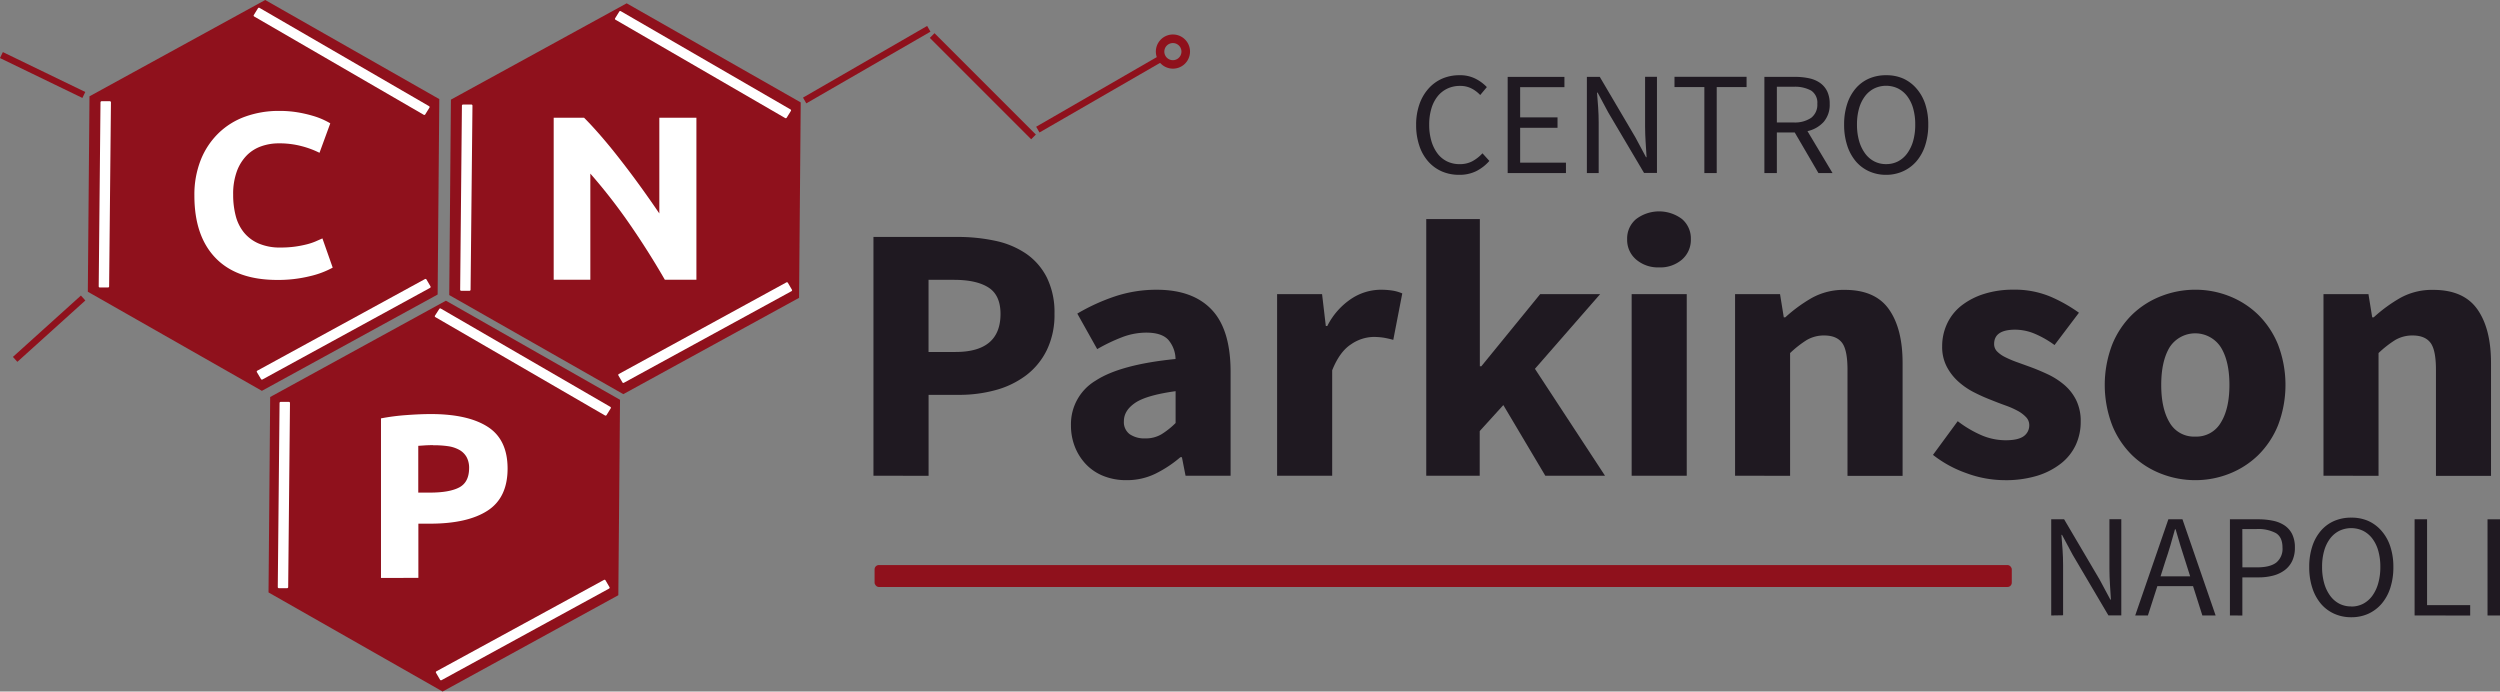 <svg id="Livello_1" data-name="Livello 1" xmlns="http://www.w3.org/2000/svg" viewBox="0 0 753.76 208.5"><rect x="0" y="0" width="753.76" height="208.5" fill="#808080" stroke="none"/><defs><style>.cls-1{fill:#8f111c;}.cls-2{fill:#1f1921;}.cls-3{fill:#fff;}</style></defs><title>logo</title><rect class="cls-1" x="122.6" y="34.77" width="27.61" height="2" transform="translate(-94.34 -69.01) rotate(25.83)"/><rect class="cls-1" x="363.26" y="31.65" width="43.22" height="2" transform="translate(-88.31 183.65) rotate(-30)"/><rect class="cls-1" x="398.27" y="38.16" width="43.22" height="2" transform="translate(27.12 -298.59) rotate(45)"/><rect class="cls-1" x="433.56" y="40.43" width="43.22" height="2" transform="translate(-83.28 219.98) rotate(-30)"/><rect class="cls-1" x="124.55" y="111.26" width="27.61" height="2" transform="translate(-163.11 108.44) rotate(-42.06)"/><path class="cls-2" d="M563.5,65.87a12.87,12.87,0,0,1-5.16-1,11.76,11.76,0,0,1-4.1-2.94,13.55,13.55,0,0,1-2.72-4.73,19.3,19.3,0,0,1-1-6.35,18.58,18.58,0,0,1,1-6.28,13.9,13.9,0,0,1,2.76-4.73,12,12,0,0,1,4.16-3,13.08,13.08,0,0,1,5.25-1,10.12,10.12,0,0,1,4.78,1.08,12.47,12.47,0,0,1,3.37,2.5l-2,2.39a9.66,9.66,0,0,0-2.67-2,7.45,7.45,0,0,0-3.4-.75,8.84,8.84,0,0,0-3.85.82A8.29,8.29,0,0,0,557,42.19a10.87,10.87,0,0,0-1.88,3.69,16.75,16.75,0,0,0-.66,4.87,17.13,17.13,0,0,0,.66,4.93,11.6,11.6,0,0,0,1.83,3.74,8.06,8.06,0,0,0,2.87,2.39,8.5,8.5,0,0,0,3.82.84,8,8,0,0,0,3.8-.86,11.8,11.8,0,0,0,3.08-2.41l2.08,2.3a13.15,13.15,0,0,1-4,3.1A11.33,11.33,0,0,1,563.5,65.87Z" transform="translate(-123.55 -13.16)"/><path class="cls-2" d="M578.12,65.34v-29h17.11v3.1H581.88v9.11h11.27v3.14H581.88V62.2h13.81v3.14Z" transform="translate(-123.55 -13.16)"/><path class="cls-2" d="M602,65.34v-29h3.89l10.73,18.22,3.21,6H620q-.14-2.21-.29-4.58t-.16-4.67v-15h3.58v29h-3.89L608.45,47.07l-3.21-6h-.18q.18,2.21.34,4.49t.16,4.58V65.34Z" transform="translate(-123.55 -13.16)"/><path class="cls-2" d="M637.42,65.34V39.42h-9v-3.1h21.73v3.1h-9V65.34Z" transform="translate(-123.55 -13.16)"/><path class="cls-2" d="M655.52,65.34v-29h9.28a19.66,19.66,0,0,1,4.19.42,9,9,0,0,1,3.3,1.39,6.66,6.66,0,0,1,2.15,2.52,8.49,8.49,0,0,1,.77,3.8,7.88,7.88,0,0,1-1.81,5.44,9.29,9.29,0,0,1-4.89,2.79l7.56,12.65h-4.25l-7.15-12.25h-5.39V65.34Zm3.76-15.26h5a8.78,8.78,0,0,0,5.34-1.39,4.94,4.94,0,0,0,1.86-4.22,4.35,4.35,0,0,0-1.86-4,10.21,10.21,0,0,0-5.34-1.15h-5Z" transform="translate(-123.55 -13.16)"/><path class="cls-2" d="M692.23,65.87a12.25,12.25,0,0,1-5.14-1.06,11.4,11.4,0,0,1-4-3,14.08,14.08,0,0,1-2.6-4.78,20,20,0,0,1-.93-6.3,19.62,19.62,0,0,1,.93-6.26,13.65,13.65,0,0,1,2.6-4.69,11.16,11.16,0,0,1,4-2.94,12.71,12.71,0,0,1,5.14-1,12.49,12.49,0,0,1,5.14,1,11.63,11.63,0,0,1,4,3A13.48,13.48,0,0,1,704,44.49a19.48,19.48,0,0,1,.93,6.21A20,20,0,0,1,704,57a13.89,13.89,0,0,1-2.63,4.78,11.63,11.63,0,0,1-4,3A12.26,12.26,0,0,1,692.23,65.87Zm0-3.23a7.65,7.65,0,0,0,3.6-.84,8,8,0,0,0,2.76-2.41,11.85,11.85,0,0,0,1.79-3.76A17.73,17.73,0,0,0,701,50.7a17.32,17.32,0,0,0-.63-4.87,11.08,11.08,0,0,0-1.79-3.67,8.09,8.09,0,0,0-2.76-2.32,8.32,8.32,0,0,0-7.2,0,8.08,8.08,0,0,0-2.76,2.32,11.06,11.06,0,0,0-1.79,3.67,17.31,17.31,0,0,0-.63,4.87,17.71,17.71,0,0,0,.63,4.93,11.83,11.83,0,0,0,1.79,3.76,8,8,0,0,0,2.76,2.41A7.64,7.64,0,0,0,692.23,62.64Z" transform="translate(-123.55 -13.16)"/><path class="cls-2" d="M742,198.73v-29h3.89l10.73,18.22,3.21,6H760q-.14-2.21-.29-4.58t-.16-4.67v-15h3.58v29h-3.89l-10.77-18.27-3.21-6h-.18q.18,2.21.34,4.49t.16,4.58v15.17Z" transform="translate(-123.55 -13.16)"/><path class="cls-2" d="M767.32,198.73l10-29h4.25l10,29h-4l-2.81-8.85H774l-2.85,8.85Zm9.05-16.23-1.4,4.42h8.92l-1.4-4.42q-.81-2.43-1.54-4.84t-1.45-4.93h-.18q-.68,2.52-1.4,4.93T776.37,182.5Z" transform="translate(-123.55 -13.16)"/><path class="cls-2" d="M795.88,198.73v-29h8.46a21.75,21.75,0,0,1,4.55.44,9.76,9.76,0,0,1,3.51,1.44,6.82,6.82,0,0,1,2.26,2.63,9,9,0,0,1,.81,4,9.26,9.26,0,0,1-.79,4,7.44,7.44,0,0,1-2.24,2.79,10,10,0,0,1-3.46,1.66,16.81,16.81,0,0,1-4.46.55h-4.89v11.5Zm3.76-14.51h4.44q3.89,0,5.77-1.44a5.34,5.34,0,0,0,1.88-4.53q0-3.14-2-4.36a11.32,11.32,0,0,0-5.86-1.22h-4.25Z" transform="translate(-123.55 -13.16)"/><path class="cls-2" d="M832.46,199.26a12.25,12.25,0,0,1-5.14-1.06,11.4,11.4,0,0,1-4-3,14.08,14.08,0,0,1-2.6-4.78,20,20,0,0,1-.93-6.3,19.62,19.62,0,0,1,.93-6.26,13.65,13.65,0,0,1,2.6-4.69,11.16,11.16,0,0,1,4-2.94,12.71,12.71,0,0,1,5.14-1,12.49,12.49,0,0,1,5.14,1,11.63,11.63,0,0,1,4,3,13.48,13.48,0,0,1,2.63,4.69,19.48,19.48,0,0,1,.93,6.21,20,20,0,0,1-.93,6.3,13.89,13.89,0,0,1-2.63,4.78,11.63,11.63,0,0,1-4,3A12.26,12.26,0,0,1,832.46,199.26Zm0-3.23a7.65,7.65,0,0,0,3.6-.84,8,8,0,0,0,2.76-2.41A11.85,11.85,0,0,0,840.6,189a17.73,17.73,0,0,0,.63-4.93,17.32,17.32,0,0,0-.63-4.87,11.08,11.08,0,0,0-1.79-3.67,8.09,8.09,0,0,0-2.76-2.32,8.32,8.32,0,0,0-7.2,0,8.08,8.08,0,0,0-2.76,2.32,11.06,11.06,0,0,0-1.79,3.67,17.31,17.31,0,0,0-.63,4.87,17.71,17.71,0,0,0,.63,4.93,11.83,11.83,0,0,0,1.79,3.76,8,8,0,0,0,2.76,2.41A7.64,7.64,0,0,0,832.46,196Z" transform="translate(-123.55 -13.16)"/><path class="cls-2" d="M851.56,198.73v-29h3.76v25.87h13v3.14Z" transform="translate(-123.55 -13.16)"/><path class="cls-2" d="M873.55,198.73v-29h3.76v29Z" transform="translate(-123.55 -13.16)"/><path class="cls-2" d="M386.9,156.6v-72h25.31a53.47,53.47,0,0,1,11.41,1.16,26.09,26.09,0,0,1,9.27,3.86,19.26,19.26,0,0,1,6.27,7.18,23.69,23.69,0,0,1,2.32,11,24.2,24.2,0,0,1-2.32,10.93,21.3,21.3,0,0,1-6.27,7.62,27,27,0,0,1-9.15,4.42,41.42,41.42,0,0,1-11.07,1.44h-9.15v24.4Zm16.61-37.32h8.14q13.56,0,13.56-11.48,0-5.63-3.62-7.95t-10.4-2.32h-7.68Z" transform="translate(-123.55 -13.16)"/><path class="cls-2" d="M463.17,157.93a18.25,18.25,0,0,1-6.95-1.27,14.86,14.86,0,0,1-5.25-3.53,16.28,16.28,0,0,1-3.33-5.24,17.46,17.46,0,0,1-1.19-6.51,15.25,15.25,0,0,1,7.46-13.47q7.46-4.86,24.07-6.51a9.13,9.13,0,0,0-2.2-5.8q-2-2.15-6.61-2.15a20.42,20.42,0,0,0-7.18,1.33,52.63,52.63,0,0,0-7.63,3.64l-6-10.71a59.46,59.46,0,0,1,11.36-5.19,39.41,39.41,0,0,1,12.6-2q10.85,0,16.55,6t5.71,18.71V156.6H481L479.9,151h-.45a35.92,35.92,0,0,1-7.57,5A19.58,19.58,0,0,1,463.17,157.93Zm5.65-12.59a9.3,9.3,0,0,0,4.86-1.21A23.57,23.57,0,0,0,478,140.7V131.1q-8.81,1.22-12.2,3.53t-3.39,5.52a4.51,4.51,0,0,0,1.75,3.92A7.82,7.82,0,0,0,468.82,145.34Z" transform="translate(-123.55 -13.16)"/><path class="cls-2" d="M508.6,156.6V101.84h13.56l1.13,9.61h.45a21.34,21.34,0,0,1,7.34-8.28,16.23,16.23,0,0,1,8.59-2.65,22.66,22.66,0,0,1,3.9.28,12.18,12.18,0,0,1,2.77.83l-2.71,14a28,28,0,0,0-2.94-.66,20,20,0,0,0-3.16-.22,12.31,12.31,0,0,0-6.61,2.21q-3.45,2.21-5.71,7.84v31.8Z" transform="translate(-123.55 -13.16)"/><path class="cls-2" d="M553.57,156.6V79.21h16.16v44.38h.45l17.74-21.75H606l-19.66,22.52,21.13,32.24h-18l-12.66-21.31-7.12,7.84V156.6Z" transform="translate(-123.55 -13.16)"/><path class="cls-2" d="M623.74,93.78a10.08,10.08,0,0,1-6.89-2.37,7.77,7.77,0,0,1-2.71-6.13,7.61,7.61,0,0,1,2.71-6.07,11.49,11.49,0,0,1,13.84,0,7.68,7.68,0,0,1,2.66,6.07,7.84,7.84,0,0,1-2.66,6.13A10,10,0,0,1,623.74,93.78ZM615.5,156.6V101.84h16.61V156.6Z" transform="translate(-123.55 -13.16)"/><path class="cls-2" d="M646.68,156.6V101.84h13.56l1.13,7h.45a45.08,45.08,0,0,1,7.91-5.8,19.73,19.73,0,0,1,10.06-2.48q9.15,0,13.28,5.85t4.12,16.23v34H680.58V124.69q0-6-1.64-8.17t-5.25-2.21a10.21,10.21,0,0,0-5.42,1.38,31.67,31.67,0,0,0-5,3.92v37Z" transform="translate(-123.55 -13.16)"/><path class="cls-2" d="M727.82,157.93a33.4,33.4,0,0,1-11.36-2.1,35.19,35.19,0,0,1-10.11-5.52l7.46-10.16a33.87,33.87,0,0,0,7.34,4.31,18.61,18.61,0,0,0,7.12,1.44q3.73,0,5.42-1.21a4,4,0,0,0,1.69-3.42,3.43,3.43,0,0,0-1-2.37,9.86,9.86,0,0,0-2.6-1.93,26.16,26.16,0,0,0-3.67-1.6q-2-.72-4.18-1.6a53.39,53.39,0,0,1-5.2-2.32,21.9,21.9,0,0,1-4.75-3.26,16,16,0,0,1-3.5-4.53,12.81,12.81,0,0,1-1.36-6,16,16,0,0,1,1.53-7,15,15,0,0,1,4.35-5.41,21.63,21.63,0,0,1,6.78-3.48,28.78,28.78,0,0,1,8.81-1.27,27.68,27.68,0,0,1,11.3,2.15,45.53,45.53,0,0,1,8.47,4.8L743,117.19a29.64,29.64,0,0,0-6-3.42,15.29,15.29,0,0,0-5.88-1.21q-6.33,0-6.33,4.31a3.14,3.14,0,0,0,.9,2.26,8.92,8.92,0,0,0,2.43,1.71,31.47,31.47,0,0,0,3.5,1.49l4.12,1.49q2.71,1,5.37,2.26a22.36,22.36,0,0,1,4.86,3.15,14.47,14.47,0,0,1,3.56,4.58,14.28,14.28,0,0,1,1.36,6.46,16.49,16.49,0,0,1-1.47,7,15.36,15.36,0,0,1-4.41,5.58,22.15,22.15,0,0,1-7.23,3.75A32.55,32.55,0,0,1,727.82,157.93Z" transform="translate(-123.55 -13.16)"/><path class="cls-2" d="M785.45,157.93A28.17,28.17,0,0,1,775.16,156a26.13,26.13,0,0,1-8.76-5.58,26.68,26.68,0,0,1-6-9,34.06,34.06,0,0,1,0-24.4,26.7,26.7,0,0,1,6-9,26.14,26.14,0,0,1,8.76-5.58,28.16,28.16,0,0,1,10.28-1.93,27.73,27.73,0,0,1,10.23,1.93,26.3,26.3,0,0,1,8.7,5.58,26.75,26.75,0,0,1,6,9,34.06,34.06,0,0,1,0,24.4,26.73,26.73,0,0,1-6,9,26.29,26.29,0,0,1-8.7,5.58A27.74,27.74,0,0,1,785.45,157.93Zm0-13.14a8.47,8.47,0,0,0,7.68-4.2q2.6-4.19,2.6-11.37t-2.6-11.37a9.19,9.19,0,0,0-15.42,0q-2.54,4.2-2.54,11.37t2.54,11.37A8.44,8.44,0,0,0,785.45,144.79Z" transform="translate(-123.55 -13.16)"/><path class="cls-2" d="M824.09,156.6V101.84h13.56l1.13,7h.45a45.08,45.08,0,0,1,7.91-5.8,19.73,19.73,0,0,1,10.06-2.48q9.15,0,13.28,5.85t4.12,16.23v34H858V124.69q0-6-1.64-8.17t-5.25-2.21a10.21,10.21,0,0,0-5.42,1.38,31.67,31.67,0,0,0-5,3.92v37Z" transform="translate(-123.55 -13.16)"/><rect class="cls-1" x="263.69" y="170.36" width="342.87" height="6.62" rx="1.3" ry="1.3"/><polyline class="cls-1" points="186.94 120.54 134.45 90.66 81.46 119.7 80.96 178.62 133.45 208.5 186.43 179.46"/><path class="cls-3" d="M307.21,190.61l-50.53,27.62a.34.34,0,0,1-.45-.12L255,216a.32.32,0,0,1,.13-.44L305.66,188a.34.34,0,0,1,.45.12l1.22,2.09A.32.32,0,0,1,307.21,190.61Z" transform="translate(-123.55 -13.16)"/><path class="cls-3" d="M210.44,190.18a.33.33,0,0,1-.33.32l-2.48,0a.33.33,0,0,1-.33-.32l.54-55.53a.33.33,0,0,1,.33-.32l2.48,0a.33.33,0,0,1,.33.32Z" transform="translate(-123.55 -13.16)"/><path class="cls-3" d="M254.68,108.35,256,106.3a.34.34,0,0,1,.45-.11l51.13,29.64a.32.32,0,0,1,.11.44l-1.27,2.05a.34.34,0,0,1-.45.11l-51.13-29.64A.31.31,0,0,1,254.68,108.35Z" transform="translate(-123.55 -13.16)"/><path class="cls-3" d="M253.42,138q11.18,0,17.17,3.84t6,12.58q0,8.81-6.06,12.72t-17.31,3.91h-3.53v16.35H238.42V139.3a65.35,65.35,0,0,1,7.79-1Q250.32,138,253.42,138Zm.72,9.37q-1.23,0-2.42.07l-2.06.14v14.1h3.53q5.84,0,8.8-1.55t3-5.78a6.81,6.81,0,0,0-.76-3.38,5.69,5.69,0,0,0-2.16-2.15,9.92,9.92,0,0,0-3.43-1.13A28.94,28.94,0,0,0,254.14,147.41Z" transform="translate(-123.55 -13.16)"/><polyline class="cls-1" points="132.45 29.88 79.96 0 26.98 29.04 26.48 87.96 78.96 117.84 131.95 88.8"/><path class="cls-3" d="M200.07,17.69l1.27-2.05a.34.34,0,0,1,.45-.11l51.13,29.64a.32.32,0,0,1,.11.44l-1.27,2.05a.34.34,0,0,1-.45.11L200.18,18.13A.31.31,0,0,1,200.07,17.69Z" transform="translate(-123.55 -13.16)"/><path class="cls-3" d="M156.45,99.52a.33.33,0,0,1-.33.32l-2.48,0a.33.33,0,0,1-.33-.32L153.85,44a.33.33,0,0,1,.33-.32l2.48,0A.33.33,0,0,1,157,44Z" transform="translate(-123.55 -13.16)"/><path class="cls-3" d="M253.22,99.95l-50.53,27.62a.34.34,0,0,1-.45-.12L201,125.36a.32.32,0,0,1,.13-.44L251.68,97.3a.34.34,0,0,1,.45.12l1.22,2.09A.32.32,0,0,1,253.22,99.95Z" transform="translate(-123.55 -13.16)"/><path class="cls-3" d="M207.12,97.56q-12.19,0-18.58-6.62t-6.38-18.82a28.35,28.35,0,0,1,1.95-10.82,23.25,23.25,0,0,1,5.34-8,22.38,22.38,0,0,1,8.08-5A29.76,29.76,0,0,1,207.7,46.6a33.4,33.4,0,0,1,5.77.46A38.47,38.47,0,0,1,218,48.12a22.71,22.71,0,0,1,3.25,1.23q1.3.63,1.88,1l-3.25,8.88a27.62,27.62,0,0,0-5.37-2,26.23,26.23,0,0,0-7-.85,15.71,15.71,0,0,0-5.09.85,11.55,11.55,0,0,0-4.4,2.71A13.47,13.47,0,0,0,195,64.71a19.83,19.83,0,0,0-1.15,7.19,25.1,25.1,0,0,0,.76,6.31,13.25,13.25,0,0,0,2.45,5,11.72,11.72,0,0,0,4.44,3.35,16.09,16.09,0,0,0,6.64,1.23,30.92,30.92,0,0,0,4.4-.28,33.35,33.35,0,0,0,3.46-.67,18.34,18.34,0,0,0,2.67-.88l2.09-.92,3.1,8.81a26.66,26.66,0,0,1-6.71,2.54A40,40,0,0,1,207.12,97.56Z" transform="translate(-123.55 -13.16)"/><polyline class="cls-1" points="241.42 30.88 188.94 1 135.95 30.04 135.45 88.96 187.93 118.84 240.92 89.8"/><path class="cls-3" d="M309,18.69l1.27-2.05a.34.34,0,0,1,.45-.11L361.9,46.16a.32.32,0,0,1,.11.44l-1.27,2.05a.34.34,0,0,1-.45.11L309.16,19.13A.31.31,0,0,1,309,18.69Z" transform="translate(-123.55 -13.16)"/><path class="cls-3" d="M265.43,100.52a.33.33,0,0,1-.33.32l-2.48,0a.33.33,0,0,1-.33-.32L262.82,45a.33.33,0,0,1,.33-.32l2.48,0A.33.33,0,0,1,266,45Z" transform="translate(-123.55 -13.16)"/><path class="cls-3" d="M362.19,100.95l-50.53,27.62a.34.34,0,0,1-.45-.12L310,126.36a.32.32,0,0,1,.13-.44L360.65,98.3a.34.34,0,0,1,.45.12l1.22,2.09A.32.32,0,0,1,362.19,100.95Z" transform="translate(-123.55 -13.16)"/><path class="cls-3" d="M324,97.5q-4.83-8.39-10.46-16.56a168.83,168.83,0,0,0-12-15.44v32H290.49V48.66h9.16Q302,51,304.91,54.37t5.88,7.22q3,3.84,6,8t5.55,7.93V48.66h11.18V97.5Z" transform="translate(-123.55 -13.16)"/><path class="cls-1" d="M473.74,24.89a5.15,5.15,0,1,0,7.28.37A5.15,5.15,0,0,0,473.74,24.89Zm5.18,5.74A2.58,2.58,0,1,1,479.1,27,2.58,2.58,0,0,1,478.92,30.63Z" transform="translate(-123.55 -13.16)"/></svg>